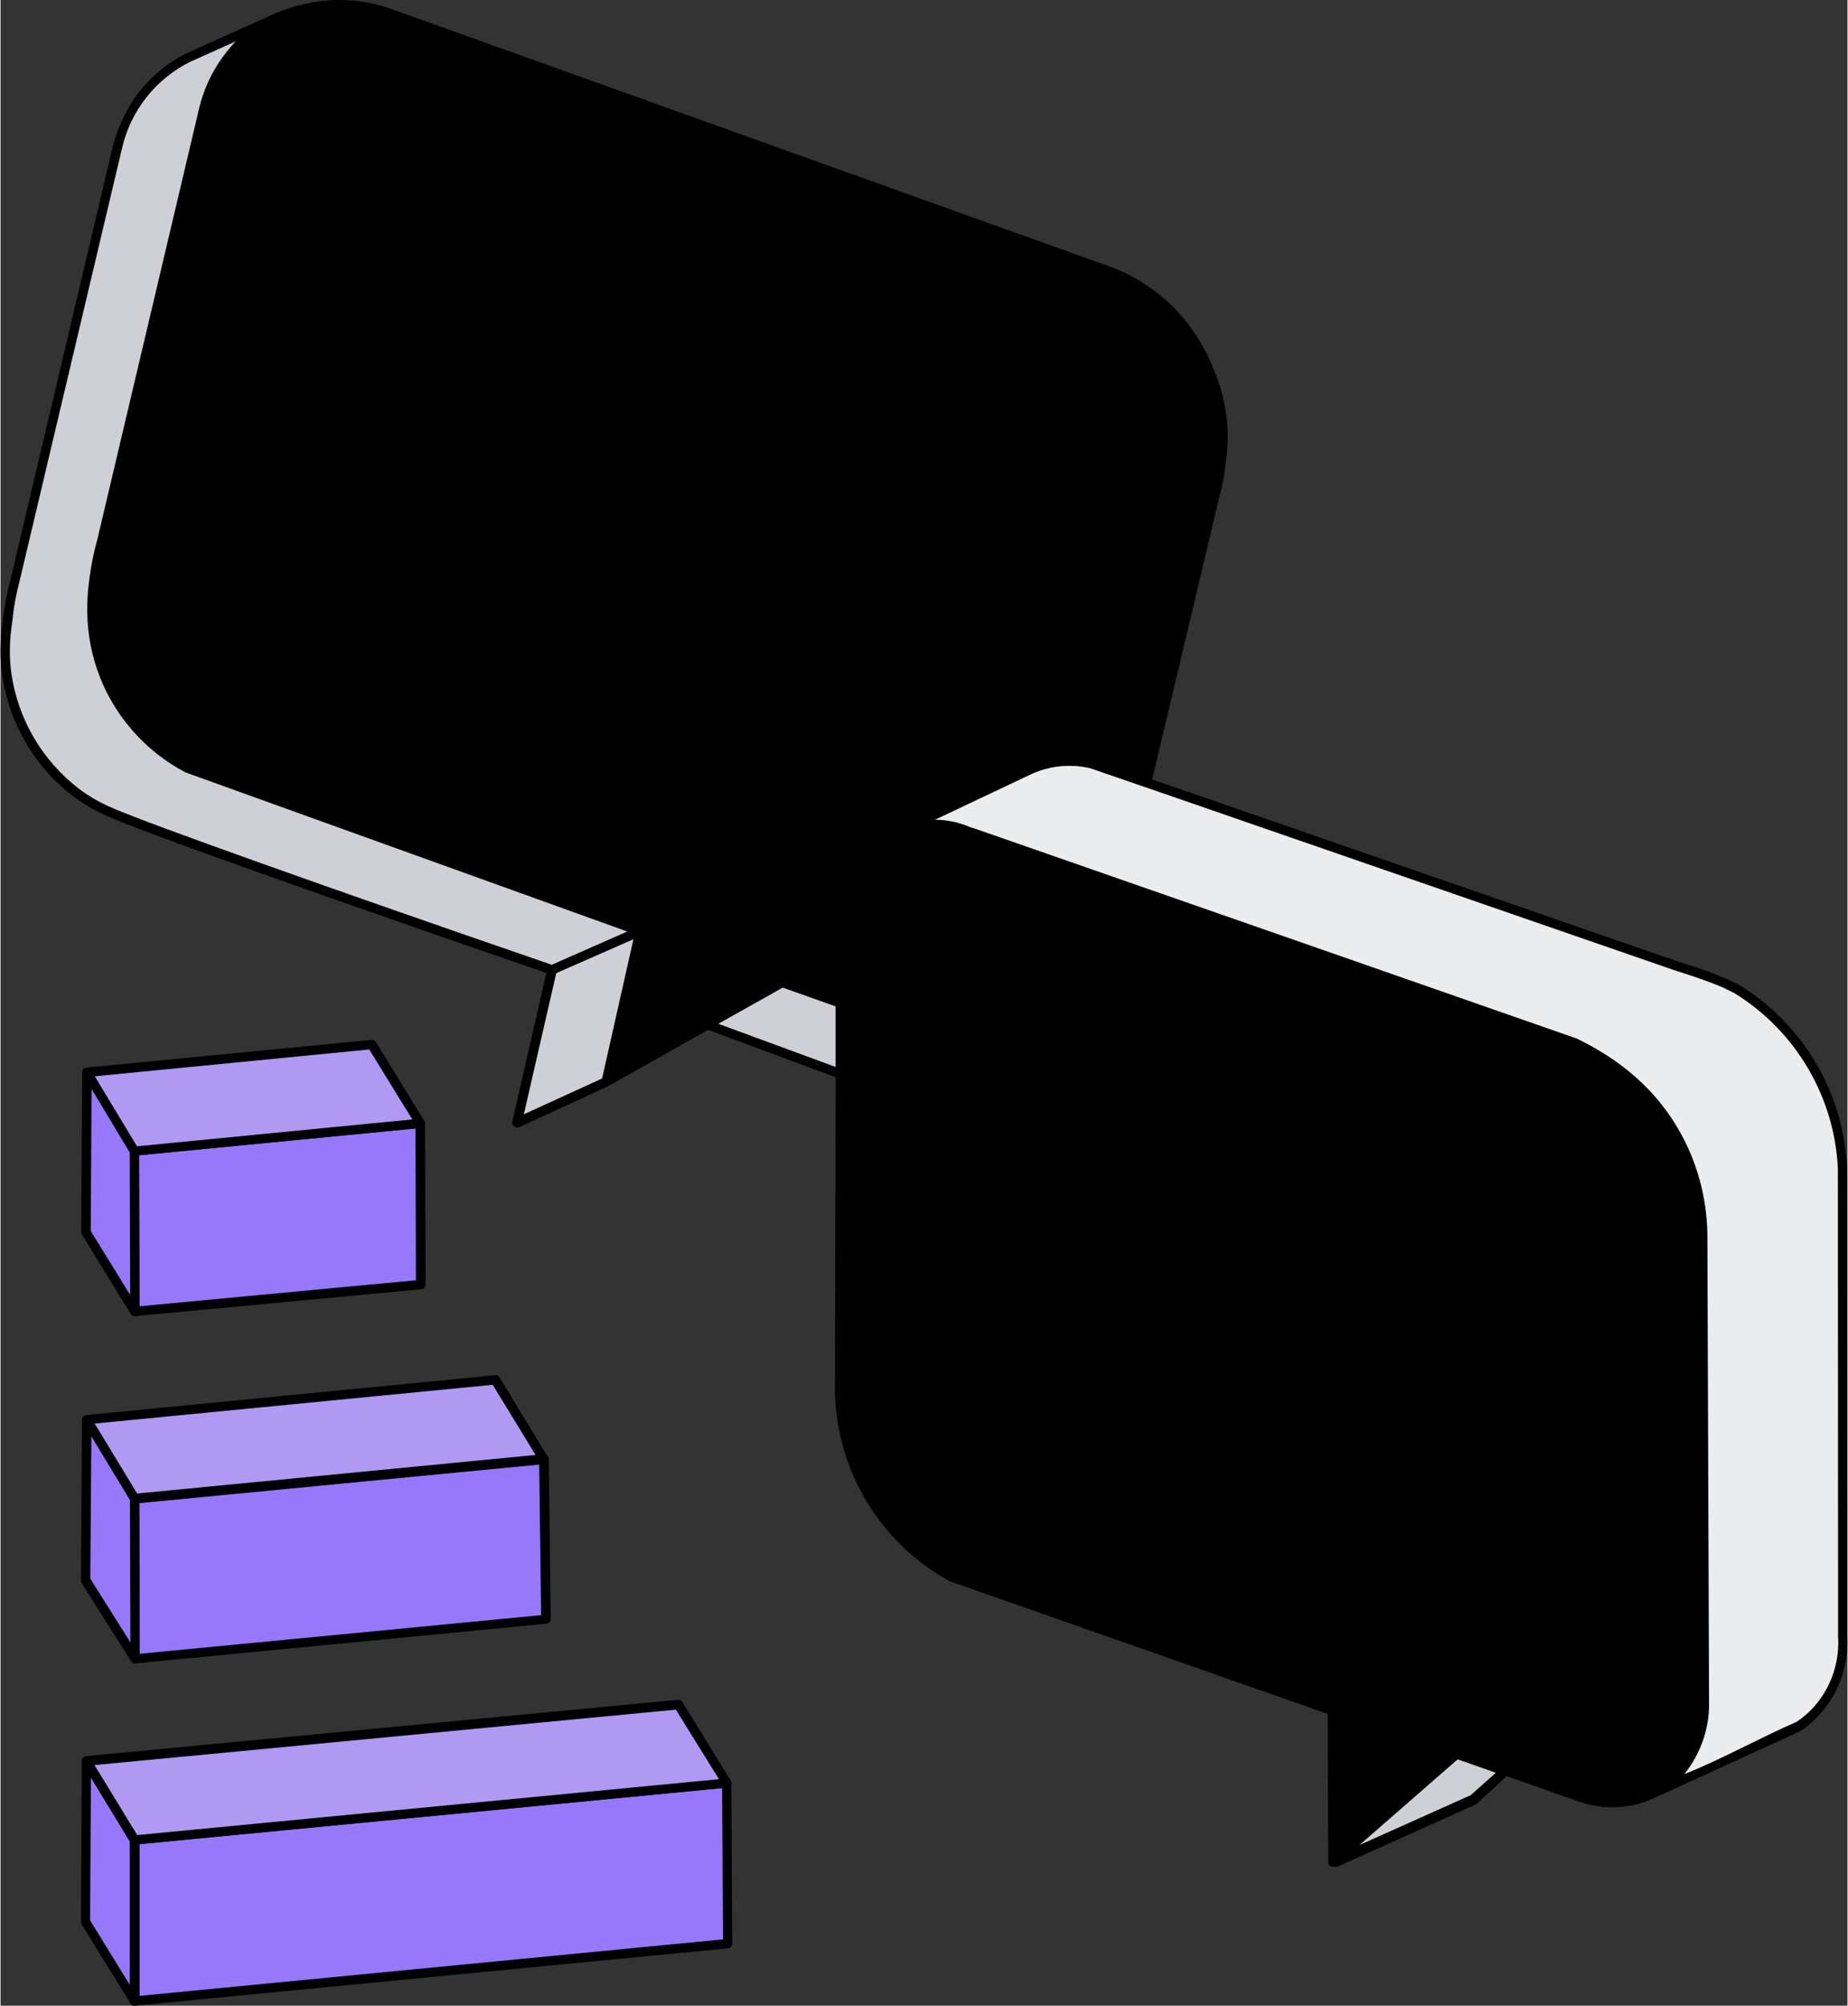 <?xml version="1.0" encoding="UTF-8"?>
<!DOCTYPE svg PUBLIC "-//W3C//DTD SVG 1.1//EN" "http://www.w3.org/Graphics/SVG/1.1/DTD/svg11.dtd">
<!-- Creator: CorelDRAW -->
<svg xmlns="http://www.w3.org/2000/svg" xml:space="preserve" width="1.164in" height="1.263in" version="1.1" style="shape-rendering:geometricPrecision; text-rendering:geometricPrecision; image-rendering:optimizeQuality; fill-rule:evenodd; clip-rule:evenodd"
viewBox="0 0 86.61 94.03"
 xmlns:xlink="http://www.w3.org/1999/xlink"
 xmlns:xodm="http://www.corel.com/coreldraw/odm/2003">
 <rect x="0" y="0" width="86.61" height="94.03" fill="#333333" stroke="none"/>
 <defs>
  <style type="text/css">
   <![CDATA[
    .fil1 {fill:black;fill-rule:nonzero}
    .fil0 {fill:black;fill-rule:nonzero}
    .fil4 {fill:#9777FA;fill-rule:nonzero}
    .fil5 {fill:#AF99F2;fill-rule:nonzero}
    .fil3 {fill:#CED0D6;fill-rule:nonzero}
    .fil2 {fill:#EBECEE;fill-rule:nonzero}
   ]]>
  </style>
 </defs>
 <g id="Layer_x0020_1">
  <path class="fil0" d="M45.47 39l28.38 9.89c1.9,0.88 3.5,2.3 4.61,4.08 0.87,1.47 1.34,3.15 1.36,4.86l0.09 22.23c-0.03,1.79 -1.08,3.41 -2.71,4.16 -0.52,0.21 -1.08,0.31 -1.64,0.31 -0.52,0 -1.03,-0.09 -1.51,-0.26l-5.76 -2.03 -5.8 5.08 -0.03 -7.09 -17.87 -6.28c-1.26,-0.7 -2.37,-1.67 -3.23,-2.82 -1.25,-1.71 -1.95,-3.76 -2,-5.88l0.04 -21.97c-0,-0.06 -0,-0.12 -0,-0.18 0,-2.37 1.85,-4.32 4.21,-4.44 0.05,-0 0.1,-0 0.15,-0 0.6,0 1.19,0.13 1.73,0.37l-0.01 0z"/>
  <path class="fil1" d="M62.48 87.52c-0.03,0 -0.06,0 -0.09,-0.02 -0.08,-0.03 -0.13,-0.11 -0.13,-0.2 0,-0 0,-0 0,-0l-0.02 -6.95 -17.73 -6.22c-3.26,-1.78 -5.32,-5.19 -5.38,-8.91l0.05 -21.97c-0,-0.04 -0,-0.08 -0,-0.11 0,-1.21 0.46,-2.39 1.29,-3.28 0.82,-0.87 1.94,-1.39 3.13,-1.46 0.67,-0.02 1.35,0.11 1.97,0.39l28.37 9.87 0.02 0.01c2.08,1.01 3.66,2.4 4.7,4.17 0.89,1.5 1.37,3.22 1.4,4.97l0.08 22.22c-0.03,1.88 -1.13,3.58 -2.84,4.37 -0.55,0.22 -1.13,0.33 -1.72,0.33 -0.54,0 -1.08,-0.1 -1.59,-0.28l-5.64 -1.98 -5.71 4.99c-0.04,0.03 -0.09,0.05 -0.14,0.05l-0.01 0.01zm-17.82 -13.78l17.86 6.26c0.09,0.03 0.16,0.11 0.16,0.2l0.02 6.62 5.43 -4.76c0.04,-0.04 0.09,-0.06 0.15,-0.06 0.02,0 0.05,0 0.07,0.01l5.76 2.03c0.59,0.2 1.76,0.47 2.99,-0.05 1.54,-0.72 2.54,-2.25 2.57,-3.95l-0.08 -22.22c-0.01,-0.93 -0.19,-2.8 -1.34,-4.75 -1.06,-1.75 -2.63,-3.14 -4.49,-3.99l-28.37 -9.89 -0.02 0c-0.52,-0.23 -1.08,-0.35 -1.65,-0.35 -0.04,0 -0.09,0 -0.13,0 -1.08,0.06 -2.09,0.53 -2.83,1.32 -0.75,0.82 -1.16,1.89 -1.16,2.99 0,0.03 0,0.06 0,0.08l-0.05 21.98c0.06,3.54 2.01,6.79 5.1,8.5l0 0.01z"/>
  <path class="fil2" d="M85.56 79.69c-0.34,0.51 -0.79,0.94 -1.3,1.29l-6.87 3.14c1.51,-0.8 2.47,-2.35 2.5,-4.06l-0.08 -22.22c-0.01,-1.05 -0.21,-2.91 -1.37,-4.86 -1.1,-1.78 -2.7,-3.2 -4.6,-4.08l-28.38 -9.88c-0.54,-0.24 -1.12,-0.37 -1.71,-0.37 -0.61,0 -1.21,0.14 -1.76,0.4l6.23 -2.95c0.6,-0.27 1.24,-0.41 1.9,-0.41 0.34,0 0.69,0.04 1.02,0.11l27.38 9.48 0.9 0.29c0.67,0.22 1.34,0.48 1.98,0.79 2.95,1.8 4.81,4.95 4.96,8.41l0 22c0.02,0.5 -0.02,1.73 -0.81,2.92l0 -0z"/>
  <path class="fil1" d="M77.39 84.34c-0.08,0 -0.16,-0.05 -0.19,-0.12 -0.05,-0.11 -0.01,-0.24 0.1,-0.29 1.44,-0.76 2.35,-2.25 2.38,-3.88l-0.08 -22.21c-0.01,-0.93 -0.19,-2.8 -1.34,-4.75 -1.06,-1.75 -2.63,-3.14 -4.49,-3.99l-11.02 -3.84 -17.34 -6.05 -0.02 0c-0.51,-0.23 -1.06,-0.35 -1.62,-0.35 -0.58,0 -1.15,0.13 -1.67,0.37 -0.03,0.01 -0.06,0.02 -0.09,0.02 -0.12,0 -0.22,-0.1 -0.22,-0.22 0,-0.09 0.05,-0.17 0.13,-0.2l6.23 -2.95c0.62,-0.28 1.3,-0.43 1.99,-0.43 0.36,0 0.72,0.04 1.07,0.12l0.02 0.01 27.38 9.48 0.9 0.29c0.68,0.22 1.36,0.49 2,0.81l0.02 0.01c3,1.84 4.9,5.06 5.06,8.58l0.01 22.02c0,0.07 0.01,0.15 0.01,0.22 0,1.67 -0.83,3.24 -2.21,4.17l-0.03 0.01 -3.43 1.57 -3.43 1.57c-0.03,0.01 -0.06,0.02 -0.09,0.02l-0.01 0zm-31.83 -45.54l17.33 6.04 11.03 3.85 0.02 0.01c2.08,1.01 3.66,2.4 4.7,4.17 0.89,1.5 1.37,3.22 1.4,4.96l0.08 22.23c-0.04,1.13 -0.45,2.23 -1.16,3.11 1.67,-0.65 3.68,-1.77 5.25,-2.44 1.21,-0.79 1.97,-2.21 1.97,-3.72 0,-0.08 -0,-0.15 -0.01,-0.23l-0.01 -22c-0.16,-3.37 -1.98,-6.45 -4.85,-8.22l-0.53 -0.26c-0.14,-0.06 -0.44,-0.2 -1.41,-0.53l-0.89 -0.29 -27.38 -9.47c-0.32,-0.07 -0.64,-0.11 -0.96,-0.11 -0.62,0 -1.23,0.13 -1.8,0.39l-4.52 2.14c0.6,0 1.19,0.14 1.75,0.39l0 -0.01z"/>
  <polygon class="fil3" points="70.55,83.03 69.08,84.35 62.48,87.31 68.28,82.23 "/>
  <path class="fil1" d="M62.48 87.52c-0.07,-0 -0.14,-0.04 -0.18,-0.1 -0.02,-0.03 -0.03,-0.08 -0.03,-0.12 0,-0.06 0.03,-0.12 0.07,-0.16l5.8 -5.08c0.04,-0.04 0.09,-0.06 0.15,-0.06 0.02,0 0.05,0 0.07,0.01l1.16 0.41 1.11 0.39c0.08,0.03 0.12,0.09 0.14,0.17 0.02,0.08 -0.01,0.16 -0.06,0.2 -0.31,0.33 -1.14,1.04 -1.5,1.4l-6.58 2.96c-0.07,-0.03 -0.1,-0.03 -0.13,-0.03 -0,0 -0.01,0 -0.01,-0l0 0zm5.85 -5.04l-4.61 4.02 5.22 -2.34 1.18 -1.05 -0.76 -0.27 -1.03 -0.36 0 0.01z"/>
  <path class="fil0" d="M57.24 21.8c-0.08,0.56 -0.17,1.02 -0.25,1.35l-3.23 13.54 -2.61 -0.9c-0.33,-0.08 -0.68,-0.11 -1.02,-0.11 -0.65,0 -1.3,0.14 -1.9,0.41l-6.23 2.95c-0.52,0.24 -1,0.58 -1.4,0.99 -0.79,0.85 -1.23,1.97 -1.23,3.14 0,0.03 0,0.07 0,0.11l-0.01 3.78 -2.73 -0.97 -8.26 4.65 1.58 -7.06c-7.08,-2.56 -14.16,-5.1 -21.24,-7.64 -1.88,-1.01 -3.32,-2.69 -4.01,-4.71 -0.65,-1.92 -0.43,-3.57 -0.29,-4.5 0.09,-0.62 0.22,-1.12 0.33,-1.5l4.73 -20.04c0.35,-1.56 1.25,-2.95 2.54,-3.91 0.69,-0.48 1.48,-0.81 2.31,-0.98 0.5,-0.11 1.02,-0.17 1.53,-0.17 0.74,0 1.48,0.12 2.18,0.35l33.63 12.05c1.39,0.46 2.64,1.29 3.59,2.41 0.61,0.71 1.09,1.53 1.43,2.4 0.41,0.98 0.63,2.04 0.63,3.11 0,0.42 -0.03,0.85 -0.1,1.27l-0 -0.01z"/>
  <path class="fil1" d="M28.4 50.94c-0,0 -0,0 -0.01,0 -0.12,0 -0.22,-0.1 -0.22,-0.22 0,-0.02 0,-0.04 0.01,-0.05l1.55 -6.87c-2.34,-5.37 -17.01,-5.37 -17.01,-5.37 -6.01,-3.25 -7.49,-4.98 -8.19,-7.06 -0.68,-2.01 -0.43,-3.75 -0.29,-4.59 0.08,-0.51 0.19,-1.02 0.33,-1.52l0.72 -3.05 4 -16.98c0.36,-1.62 1.29,-3.06 2.63,-4.04 0.98,-0.7 1.93,-0.91 2.38,-1.01 0.52,-0.12 1.05,-0.18 1.59,-0.18 0.76,0 1.52,0.12 2.24,0.35l33.62 12.05c1.43,0.47 2.71,1.33 3.69,2.48 0.88,1.04 1.29,2.03 1.46,2.46 0.16,0.4 0.47,1.16 0.59,2.21 0.12,0.97 0.02,1.76 -0.05,2.28 -0.05,0.47 -0.14,0.92 -0.26,1.36l-3.22 13.54c-0.02,0.1 -0.11,0.17 -0.21,0.17 -0.03,0 -0.05,-0 -0.08,-0.01l-2.6 -0.89c-0.32,-0.07 -0.64,-0.11 -0.97,-0.11 -0.62,0 -1.23,0.13 -1.8,0.39l-6.21 2.95c-0.67,0.31 -1.12,0.73 -1.33,0.95 -0.75,0.81 -1.16,1.88 -1.16,2.99 0,0.03 0,0.07 0,0.1l0 0.33 -0.02 3.46c0,0 0,0 0,0 0,0.12 -0.1,0.22 -0.22,0.22 -0.02,0 -0.05,-0 -0.07,-0.01l-2.64 -0.95 -8.17 4.61c-0.03,0.02 -0.07,0.03 -0.11,0.03l0.01 0zm-19.56 -15.12l21.22 7.63c0.1,0.04 0.16,0.16 0.14,0.26l-1.47 6.58 7.82 -4.42c0.03,-0.02 0.06,-0.02 0.1,-0.02 0.03,0 0.06,0.01 0.08,0.02l2.43 0.87 0.01 -3.15 0 -0.31c0,-0.04 -0,-0.08 -0,-0.12 0,-1.22 0.46,-2.39 1.29,-3.28 0.23,-0.25 0.73,-0.71 1.46,-1.05l6.23 -2.95c0.62,-0.28 1.3,-0.43 1.99,-0.43 0.36,0 0.72,0.04 1.07,0.12l0.02 0.01 2.38 0.82 3.16 -13.3c0.11,-0.43 0.19,-0.88 0.24,-1.32 0.07,-0.53 0.16,-1.26 0.05,-2.17 -0.11,-1 -0.4,-1.71 -0.56,-2.09 -0.84,-2.22 -2.63,-3.94 -4.88,-4.68 -11.21,-4.03 -22.42,-8.04 -33.63,-12.06 -0.68,-0.22 -1.38,-0.34 -2.1,-0.34 -0.5,0 -1,0.06 -1.49,0.17 -0.47,0.1 -1.32,0.29 -2.23,0.94 -1.26,0.91 -2.13,2.26 -2.45,3.78l-4.01 16.99 -0.72 3.06 0 0.01c-0.14,0.48 -0.25,0.98 -0.33,1.47 -0.12,0.8 -0.36,2.48 0.28,4.38 0.67,1.97 2.07,3.61 3.9,4.59l0 -0z"/>
  <polygon class="fil3" points="29.98,43.66 28.39,50.72 24.22,52.63 25.86,45.47 "/>
  <path class="fil1" d="M24.22 52.85c-0,0 -0,0 -0.01,0 -0.12,0 -0.22,-0.1 -0.22,-0.22 0,-0.02 0,-0.04 0.01,-0.05l1.64 -7.16c0.02,-0.07 0.06,-0.13 0.13,-0.16l4.12 -1.81c0.08,-0.03 0.16,-0.02 0.23,0.04 0.06,0.05 0.09,0.13 0.08,0.22l-1.59 7.06c-0.01,0.07 -0.06,0.13 -0.12,0.16l-0.1 0.04 -4.08 1.88c-0.03,0.01 -0.05,0.02 -0.08,0.02 -0,0 -0.01,0 -0.01,-0l-0 0zm1.84 -7.23l-1.52 6.62 3.67 -1.68 1.47 -6.53 -3.62 1.59z"/>
  <path class="fil3" d="M29.98 43.66l-4.12 1.81c-10.91,-3.75 -18.92,-6.61 -20.69,-7.37 -0.41,-0.18 -0.97,-0.45 -1.59,-0.91 -1.81,-1.37 -3,-3.41 -3.3,-5.66 -0.14,-1.09 -0.02,-1.99 0.08,-2.69 0.08,-0.64 0.2,-1.16 0.3,-1.55l4.81 -20.36c0.21,-0.86 0.59,-1.68 1.12,-2.4 0.59,-0.78 1.35,-1.41 2.23,-1.84l4.16 -1.86c-1.06,0.48 -1.95,1.26 -2.55,2.25 -0.44,0.67 -0.75,1.41 -0.92,2.19l-4.73 20.04c-0.1,0.36 -0.23,0.88 -0.33,1.5 -0.14,0.93 -0.36,2.57 0.29,4.5 0.69,2.02 2.13,3.71 4.02,4.71l21.24 7.64 -0 0z"/>
  <path class="fil1" d="M25.86 45.69c-0,0 -0.01,0 -0.01,0 -0.02,0 -0.04,-0 -0.06,-0.01 -10.75,-3.7 -18.88,-6.59 -20.7,-7.38 -0.6,-0.26 -1.13,-0.57 -1.63,-0.93 -1.86,-1.4 -3.08,-3.49 -3.39,-5.8 -0.16,-1.11 -0.02,-2.03 0.06,-2.71l0.01 -0.04c0.08,-0.54 0.17,-1.07 0.31,-1.57l4.81 -20.36c0.22,-0.89 0.62,-1.74 1.16,-2.48 0.61,-0.81 1.4,-1.46 2.3,-1.91l3.18 -1.43 0.98 -0.44c0.11,-0.05 0.24,0 0.29,0.11 0.05,0.12 0,0.24 -0.11,0.29 -1.02,0.45 -1.88,1.21 -2.46,2.16 -0.42,0.65 -0.73,1.37 -0.89,2.12l-4.02 16.99 -0.72 3.06 0 0.01c-0.14,0.48 -0.25,0.98 -0.32,1.47 -0.12,0.8 -0.36,2.48 0.28,4.38 0.67,1.97 2.07,3.61 3.9,4.59l21.22 7.63c0.08,0.03 0.14,0.12 0.14,0.2 0,0.09 -0.05,0.17 -0.13,0.21l-4.12 1.81c-0.03,0.01 -0.05,0.02 -0.08,0.02 -0,0 -0.01,0 -0.01,-0l0.01 0zm-14.81 -43.76l-2.14 0.96c-1.64,0.81 -2.82,2.31 -3.22,4.09l-4.82 20.36c-0.13,0.5 -0.23,1.01 -0.29,1.53l0 0.05c-0.1,0.69 -0.22,1.55 -0.08,2.59 0.3,2.19 1.46,4.17 3.22,5.5 0.47,0.35 0.98,0.64 1.55,0.88 1.81,0.78 9.89,3.66 20.58,7.34l3.54 -1.56 -20.72 -7.46c-1.95,-1.03 -3.44,-2.76 -4.15,-4.85 -0.68,-2.01 -0.43,-3.75 -0.3,-4.59 0.08,-0.51 0.19,-1.02 0.33,-1.52l0.72 -3.05 4.01 -16.98c0.27,-1.24 0.88,-2.38 1.77,-3.3l-0.01 0z"/>
  <polygon class="fil3" points="36.65,46.07 39.38,47.04 39.38,50.35 33.15,48.04 36.65,46.07 "/>
  <path class="fil1" d="M39.38 50.56l-0.08 -0.01 -6.23 -2.31c-0.09,-0.03 -0.14,-0.11 -0.14,-0.2 0,-0.08 0.04,-0.15 0.11,-0.19l3.51 -1.98c0.03,-0.02 0.07,-0.03 0.11,-0.03 0.02,0 0.05,0 0.07,0.01l2.73 0.98c0.09,0.03 0.15,0.12 0.15,0.21l-0.01 3.3c0,0 0,0.01 0,0.01 0,0.12 -0.1,0.22 -0.22,0.22 0,0 0,0 0,0l-0 -0.01zm-5.71 -2.56l5.49 2.02 0 -2.84 -2.48 -0.88 -3.01 1.69 0 0.01z"/>
  <polygon class="fil4" points="6.27,53.96 19.68,52.67 19.71,60.22 6.3,61.47 6.27,53.96 "/>
  <path class="fil1" d="M6.29 61.7c-0.12,-0 -0.21,-0.1 -0.22,-0.22l-0.02 -7.52c0,-0.11 0.09,-0.2 0.2,-0.22l13.41 -1.29c0.06,-0.01 0.12,0.01 0.17,0.05 0.05,0.04 0.08,0.1 0.08,0.16l0.02 7.56c0,0.12 -0.08,0.21 -0.19,0.22l-13.41 1.26 -0.03 0zm0.2 -7.54l0.02 7.08 12.97 -1.22 -0.02 -7.12 -12.98 1.26 0 0z"/>
  <path class="fil5" d="M6.27 53.97c-0.74,-1.24 -1.48,-2.47 -2.23,-3.7l13.37 -1.3 2.27 3.7 -13.41 1.3 -0.01 0z"/>
  <path class="fil1" d="M6.27 54.19c-0.08,0 -0.16,-0.04 -0.19,-0.11l-2.23 -3.69c-0.02,-0.04 -0.03,-0.08 -0.03,-0.12 0,-0.11 0.09,-0.21 0.2,-0.22l13.38 -1.3c0.08,0 0.16,0.03 0.2,0.1l2.27 3.7c0.04,0.06 0.05,0.15 0.02,0.21 -0.03,0.07 -0.1,0.12 -0.18,0.12l-13.41 1.3 -0.02 0zm-1.86 -3.73l1.98 3.28 12.92 -1.26 -2.02 -3.28 -12.89 1.26 0.01 0z"/>
  <polygon class="fil4" points="6.29,61.48 3.99,57.76 4.04,50.27 6.27,53.97 "/>
  <path class="fil1" d="M6.29 61.7c-0,0 -0,0 -0,0 -0.07,0 -0.14,-0.04 -0.18,-0.1l-2.29 -3.72c-0.02,-0.03 -0.04,-0.07 -0.04,-0.12l0.05 -7.49c0,-0.12 0.1,-0.21 0.22,-0.21 0.08,0 0.15,0.04 0.19,0.11l2.23 3.69c0.02,0.03 0.03,0.08 0.03,0.12l0.02 7.51c0,0 0,0 0,0 0,0.12 -0.1,0.22 -0.22,0.22 -0,0 -0.01,0 -0.01,0zm-2.06 -3.99l1.85 3 -0.02 -6.68 -1.79 -2.98 -0.04 6.65 -0 0z"/>
  <polygon class="fil4" points="6.3,70.26 25.47,68.42 25.56,75.92 6.3,77.78 6.29,70.27 "/>
  <path class="fil1" d="M6.32 77.99c-0,0 -0,0 -0,0 -0.06,0 -0.11,-0.02 -0.15,-0.06 -0.04,-0.04 -0.07,-0.1 -0.07,-0.16l-0.02 -7.51c0,-0.12 0.09,-0.21 0.2,-0.22l19.19 -1.85c0.06,0 0.12,0.02 0.16,0.05 0.05,0.04 0.08,0.1 0.08,0.16l0.09 7.5c0,0.12 -0.09,0.21 -0.2,0.22l-19.26 1.86 -0.02 0 0.01 0zm0.19 -7.52l0.02 7.06 18.82 -1.81 -0.09 -7.06 -18.76 1.81 0 0.01z"/>
  <polygon class="fil5" points="6.28,70.26 4.03,66.57 23.21,64.7 25.47,68.42 6.28,70.27 "/>
  <path class="fil1" d="M6.29 70.48c-0,-0 -0,-0 -0.01,-0 -0.08,0 -0.15,-0.04 -0.19,-0.11l-2.24 -3.69c-0.02,-0.03 -0.03,-0.08 -0.03,-0.12 0,-0.11 0.09,-0.21 0.2,-0.22l19.17 -1.87c0.09,-0.02 0.16,0.03 0.21,0.1l0.85 1.41 1.4 2.3c0.02,0.03 0.03,0.08 0.03,0.12 0,0.11 -0.09,0.21 -0.2,0.22l-19.19 1.85 -0.02 0 0.01 0zm-1.88 -3.73l1.98 3.27 18.7 -1.81 -1.22 -2 -0.79 -1.29 -18.69 1.82 0.01 0.01z"/>
  <polygon class="fil4" points="6.31,77.76 3.99,74.07 4.04,66.57 6.29,70.27 6.31,77.76 "/>
  <path class="fil1" d="M6.3 77.98c-0.07,-0 -0.14,-0.04 -0.18,-0.1l-2.33 -3.69c-0.02,-0.03 -0.02,-0.07 -0.02,-0.1 0,-0.01 0,-0.01 0,-0.02l0.05 -7.51c0,-0.1 0.07,-0.19 0.16,-0.21 0.09,-0.03 0.19,0.02 0.25,0.09l2.25 3.7c0.02,0.03 0.02,0.08 0.02,0.12l0.02 7.49c-0,0.1 -0.06,0.18 -0.16,0.22 -0.01,0 -0.02,0 -0.03,0 -0.01,0 -0.02,-0 -0.03,-0l0 0.01 -0 0zm-2.09 -3.97l1.88 2.99 -0.02 -6.68 -1.81 -2.98 -0.05 6.67z"/>
  <polygon class="fil4" points="6.28,86.26 34.05,83.59 34.1,91.11 6.28,93.81 6.28,86.26 "/>
  <path class="fil1" d="M6.28 94.03c-0.12,-0 -0.22,-0.1 -0.22,-0.22l0 -7.55c0,-0.11 0.08,-0.21 0.19,-0.22l27.78 -2.67c0.06,-0.01 0.12,0.01 0.16,0.05 0.05,0.04 0.08,0.1 0.08,0.16l0.04 7.54c0,0.11 -0.09,0.21 -0.2,0.22l-27.81 2.69 -0.02 0zm0.22 -7.57l0 7.11 27.38 -2.65 -0.04 -7.09 -27.33 2.63 -0.01 0z"/>
  <polygon class="fil4" points="6.28,93.81 3.99,90.09 4.03,82.55 6.29,86.26 6.29,93.81 "/>
  <path class="fil1" d="M6.29 94.03c-0,0 -0.01,0 -0.01,0 -0.07,0 -0.14,-0.04 -0.18,-0.1l-2.3 -3.72c-0.02,-0.03 -0.03,-0.07 -0.03,-0.11 0,-0 0,-0 0,-0l0.04 -7.54c0,-0.09 0.07,-0.18 0.16,-0.21 0.1,-0.02 0.2,0.02 0.26,0.1l2.25 3.7c0.02,0.04 0.04,0.08 0.04,0.12l0 7.55c0,0.12 -0.1,0.22 -0.22,0.22l-0 0zm-2.09 -4l1.86 3.02 0 -6.72 -1.82 -2.99 -0.04 6.7z"/>
  <polygon class="fil5" points="4.03,82.55 31.78,79.91 34.06,83.59 6.28,86.26 4.03,82.55 "/>
  <path class="fil1" d="M6.29 86.48c-0,0 -0.01,0 -0.01,0 -0.07,0 -0.14,-0.04 -0.18,-0.1l-2.25 -3.71c-0.02,-0.03 -0.04,-0.08 -0.04,-0.12 0,-0.11 0.08,-0.2 0.19,-0.22l27.76 -2.64c0.09,-0.01 0.16,0.03 0.21,0.1l2.27 3.68c0.04,0.06 0.05,0.14 0.01,0.21 -0.03,0.07 -0.1,0.11 -0.17,0.12l-27.78 2.67 -0.02 0zm-1.89 -3.74l2.01 3.29 27.28 -2.62 -2.02 -3.26 -27.28 2.6 -0 0z"/>
 </g>
</svg>
